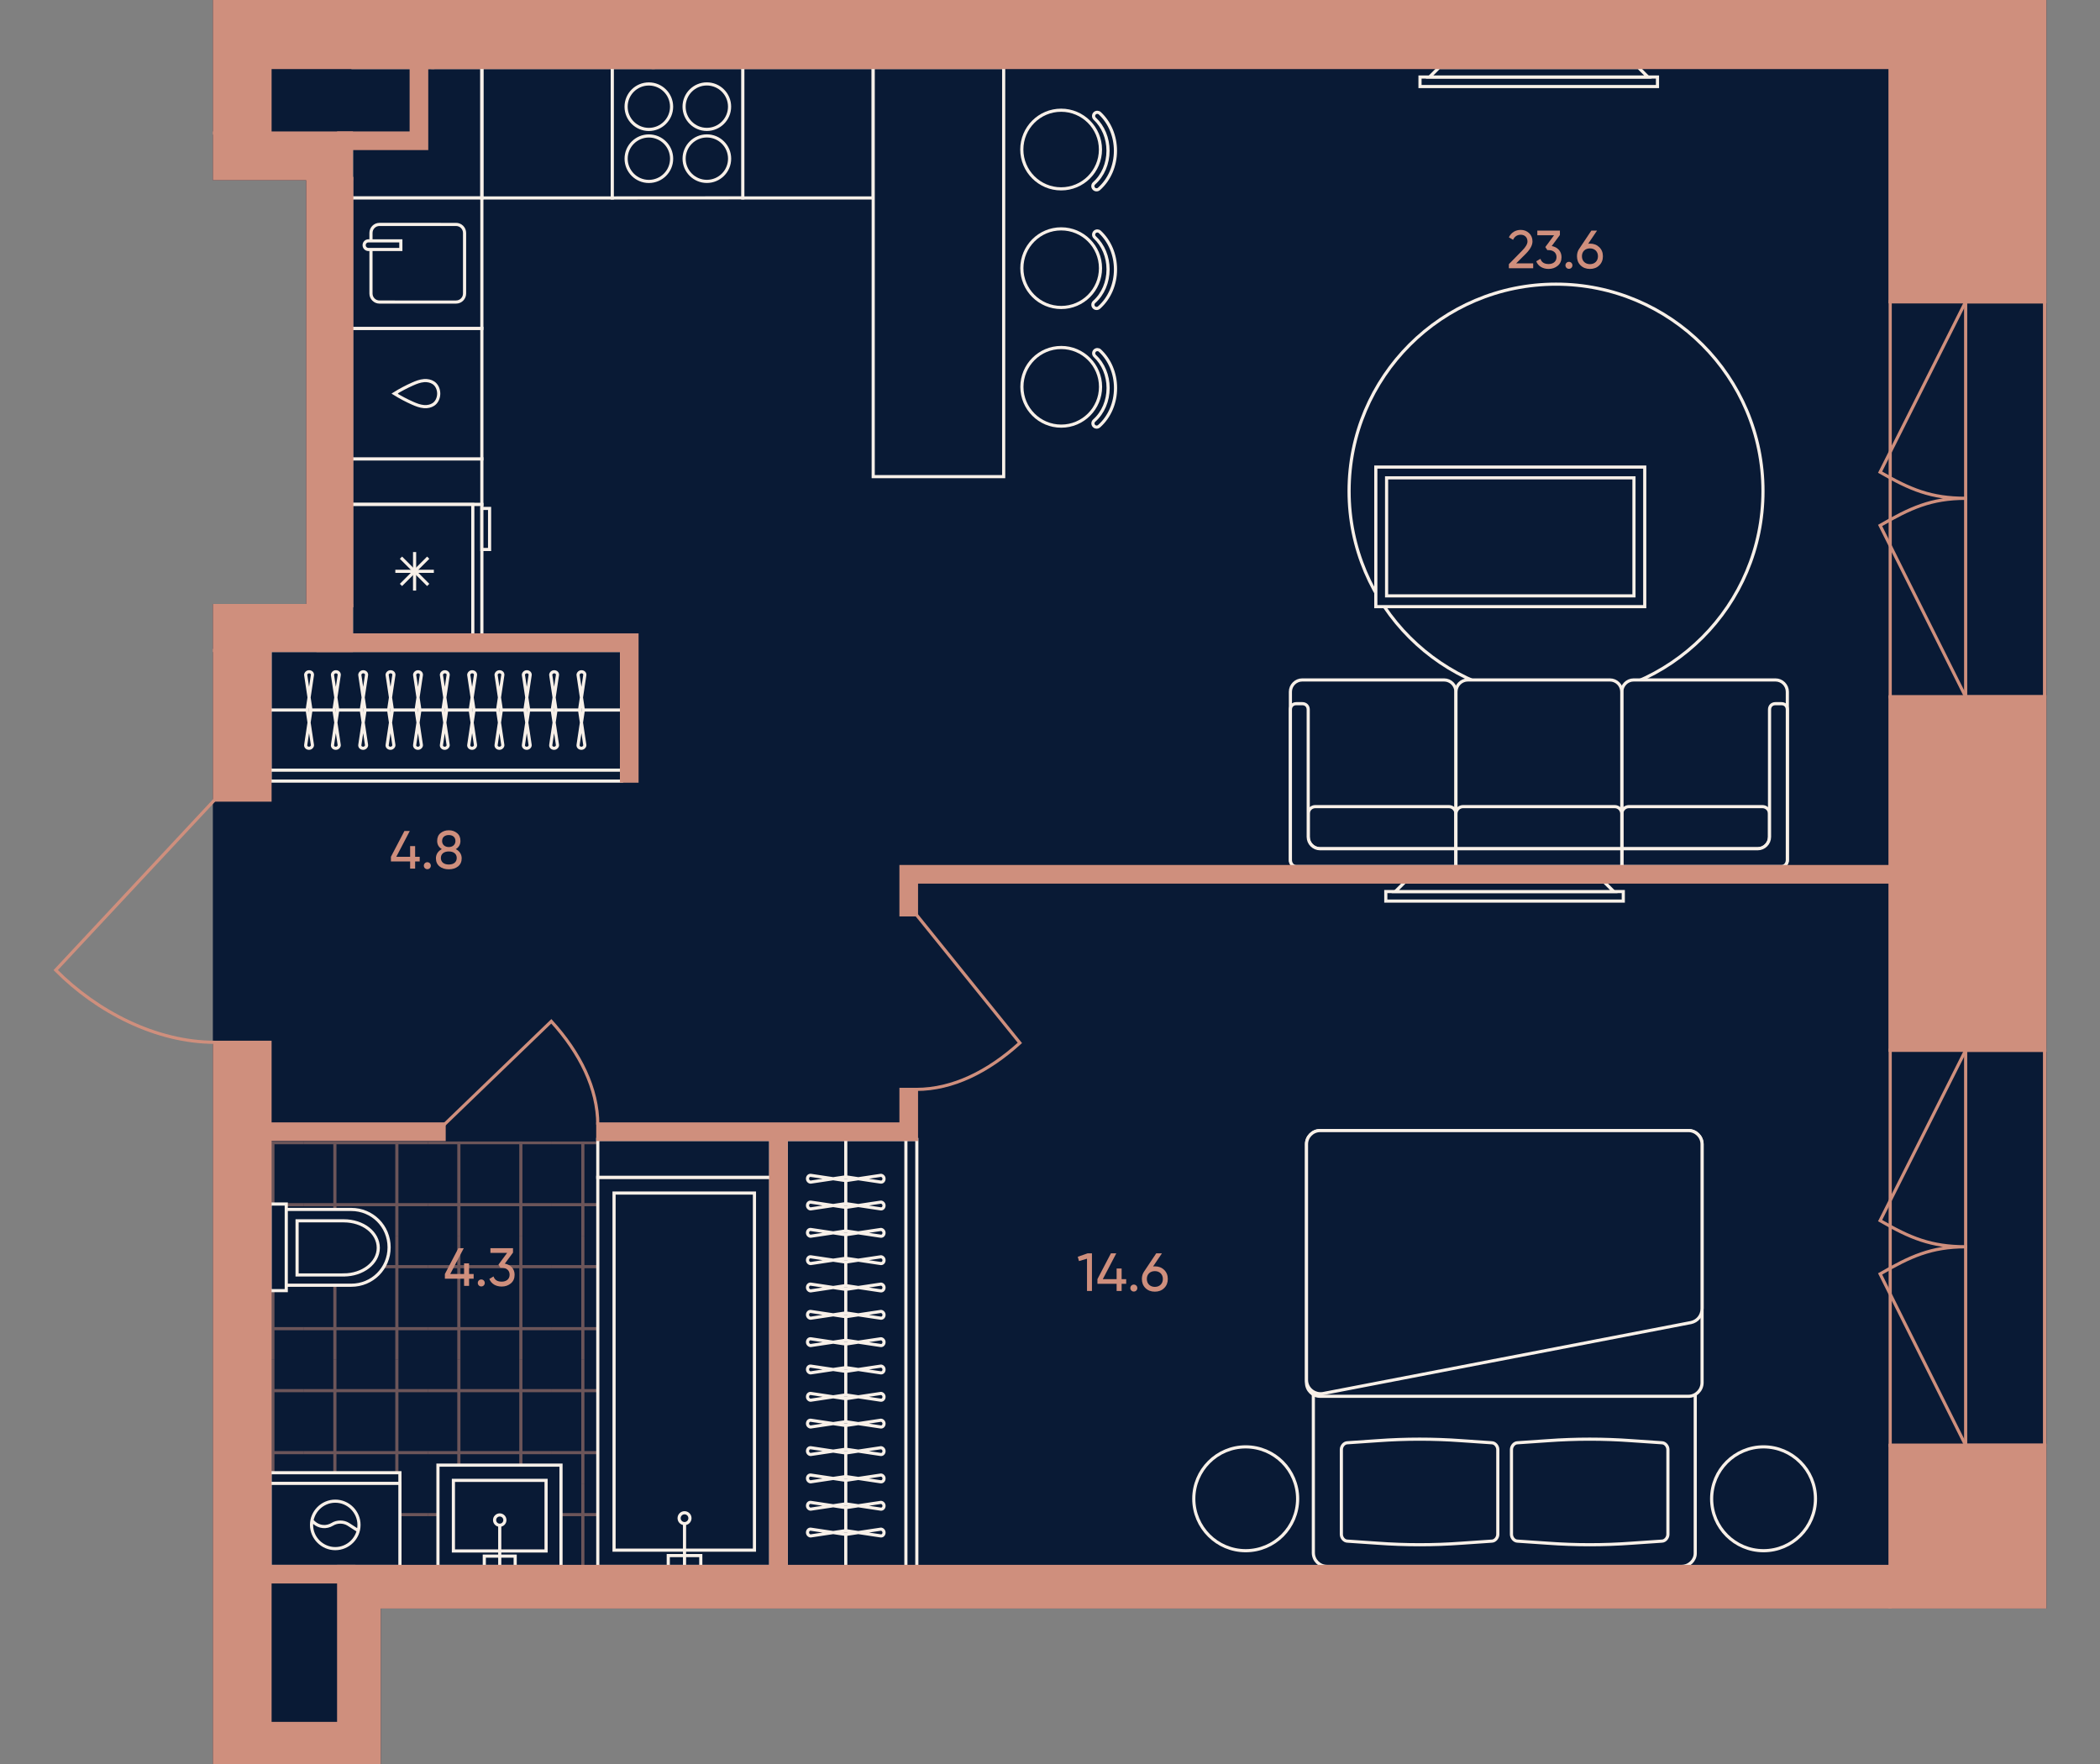 <?xml version="1.0" encoding="utf-8"?>
<!-- Generator: Adobe Illustrator 27.9.0, SVG Export Plug-In . SVG Version: 6.00 Build 0)  -->
<svg version="1.1" id="plan" xmlns="http://www.w3.org/2000/svg" xmlns:xlink="http://www.w3.org/1999/xlink" x="0px" y="0px"
	 viewBox="0 0 500 420" style="enable-background:new 0 0 500 420;" xml:space="preserve">
<rect x="0" y="0" width="500" height="420" fill="#808080" stroke="none"/>
<style type="text/css">
	.st0{fill:#091A35;stroke:#091A35;stroke-width:0.75;}
	.st1{clip-path:url(#SVGID_00000036217868737414996300000015586831640476523403_);}
	.st2{opacity:0.5;clip-path:url(#SVGID_00000009586510755790645190000008473709972038499207_);}
	.st3{fill:none;stroke:#CF8F7D;stroke-width:0.75;}
	.st4{opacity:0.5;clip-path:url(#SVGID_00000004514004263047573730000001938236151493183622_);}
	.st5{opacity:0.5;clip-path:url(#SVGID_00000162341714811052442280000006575646611207825540_);}
	.st6{opacity:0.5;clip-path:url(#SVGID_00000098213260088442955250000017141741803669629080_);}
	.st7{opacity:0.5;clip-path:url(#SVGID_00000137839611367234208490000010607261684880148629_);}
	.st8{opacity:0.5;clip-path:url(#SVGID_00000071546665037847106860000000484933461709036964_);}
	.st9{opacity:0.5;clip-path:url(#SVGID_00000037658791613830493490000008995943759355748529_);}
	.st10{opacity:0.5;clip-path:url(#SVGID_00000096041621006331963900000004131651941836448671_);}
	.st11{opacity:0.5;clip-path:url(#SVGID_00000120555800232391176020000018309629195385772724_);}
	.st12{opacity:0.5;clip-path:url(#SVGID_00000121985204110298610220000006183856354079826079_);}
	.st13{opacity:0.5;clip-path:url(#SVGID_00000065790942795730638940000008585491938588011199_);}
	.st14{opacity:0.5;clip-path:url(#SVGID_00000109739115540184412210000005898167692356784304_);}
	.st15{opacity:0.5;clip-path:url(#SVGID_00000116200249996531102670000011138933572519067029_);}
	.st16{opacity:0.5;clip-path:url(#SVGID_00000070830727368355646450000011698598379082335654_);}
	.st17{opacity:0.5;clip-path:url(#SVGID_00000086669211287008004390000013179759154602574208_);}
	.st18{opacity:0.5;clip-path:url(#SVGID_00000158712816261352964840000011432351253080428161_);}
	.st19{opacity:0.5;clip-path:url(#SVGID_00000077298857883235455690000001348764376173304705_);}
	.st20{opacity:0.5;clip-path:url(#SVGID_00000044179625674916770750000018365795222057190787_);}
	.st21{opacity:0.5;clip-path:url(#SVGID_00000007418250618951702970000006456876042986244529_);}
	.st22{opacity:0.5;clip-path:url(#SVGID_00000175282156747011125450000006173923772234338225_);}
	.st23{fill:#091A35;stroke:#F8F0E8;stroke-width:0.75;}
	.st24{fill:#091A35;}
	.st25{fill:none;stroke:#F8F0E8;stroke-width:0.75;}
	.st26{fill-rule:evenodd;clip-rule:evenodd;fill:#091A35;stroke:#F8F0E8;stroke-width:0.75;}
	.st27{fill:none;stroke:#F8F0E8;stroke-width:0.75;stroke-miterlimit:10;}
	.st28{fill:#CF8F7D;}
	.st29{fill:none;stroke:#CF8F7D;stroke-width:0.75;stroke-miterlimit:10;}
	.st30{fill:#CF8F7D;stroke:#CF8F7D;stroke-width:0.75;stroke-miterlimit:10;}
	.st31{fill:#CF8F7D;stroke:#CF8F7D;stroke-width:0.75;stroke-linecap:square;stroke-miterlimit:10;}
	.st32{fill:none;stroke:#CF8F7D;stroke-width:0.75;stroke-linecap:square;}
</style>
<g id="Floor">
	<polygon id="_x33__00000142892208888458525060000003900307356314051496_" class="st0" points="64.773,0 51.055,0 
		51.055,42.542 73.272,42.542 73.272,144.171 51.055,144.171 51.055,190.977 51.055,190.977 51.055,248.646 
		51.055,248.646 51.055,420 90.289,420 90.289,382.611 486.878,382.611 486.878,0 	"/>
	<g id="Wet_Floor_00000075855328286439802660000015261970564092295584_">
		<g>
			<defs>
				<polygon id="SVGID_1_" points="141.889,271.741 183.505,271.741 183.505,372.955 64.291,372.955 64.291,271.741 				
					"/>
			</defs>
			<clipPath id="SVGID_00000143605855800486914500000000626214526136651444_">
				<use xlink:href="#SVGID_1_"  style="overflow:visible;"/>
			</clipPath>
			<g style="clip-path:url(#SVGID_00000143605855800486914500000000626214526136651444_);">
				<g>
					<defs>
						
							<rect id="SVGID_00000051347384859255106700000014532912197577165985_" x="160.911" y="353.245" width="29.519" height="29.519"/>
					</defs>
					<clipPath id="SVGID_00000039132828111098235280000003738988558386626959_">
						<use xlink:href="#SVGID_00000051347384859255106700000014532912197577165985_"  style="overflow:visible;"/>
					</clipPath>
					<g style="opacity:0.5;clip-path:url(#SVGID_00000039132828111098235280000003738988558386626959_);">
						<line class="st3" x1="190.431" y1="375.385" x2="160.911" y2="375.385"/>
						<line class="st3" x1="160.911" y1="360.625" x2="190.431" y2="360.625"/>
						<line class="st3" x1="168.291" y1="382.765" x2="168.291" y2="353.245"/>
						<line class="st3" x1="183.051" y1="353.245" x2="183.051" y2="382.765"/>
					</g>
				</g>
			</g>
			<g style="clip-path:url(#SVGID_00000143605855800486914500000000626214526136651444_);">
				<g>
					<defs>
						
							<rect id="SVGID_00000011029474843881207870000014769914640356002214_" x="160.911" y="323.726" width="29.519" height="29.519"/>
					</defs>
					<clipPath id="SVGID_00000057129114679907749940000012505877304061541504_">
						<use xlink:href="#SVGID_00000011029474843881207870000014769914640356002214_"  style="overflow:visible;"/>
					</clipPath>
					<g style="opacity:0.5;clip-path:url(#SVGID_00000057129114679907749940000012505877304061541504_);">
						<line class="st3" x1="190.431" y1="345.865" x2="160.911" y2="345.865"/>
						<line class="st3" x1="160.911" y1="331.106" x2="190.431" y2="331.106"/>
						<line class="st3" x1="168.291" y1="353.245" x2="168.291" y2="323.726"/>
						<line class="st3" x1="183.051" y1="323.726" x2="183.051" y2="353.245"/>
					</g>
				</g>
			</g>
			<g style="clip-path:url(#SVGID_00000143605855800486914500000000626214526136651444_);">
				<g>
					<defs>
						
							<rect id="SVGID_00000081621366518871186450000003037783680627705772_" x="160.911" y="294.206" width="29.519" height="29.519"/>
					</defs>
					<clipPath id="SVGID_00000163755349922161790770000005642942563715719326_">
						<use xlink:href="#SVGID_00000081621366518871186450000003037783680627705772_"  style="overflow:visible;"/>
					</clipPath>
					<g style="opacity:0.5;clip-path:url(#SVGID_00000163755349922161790770000005642942563715719326_);">
						<line class="st3" x1="190.431" y1="316.346" x2="160.911" y2="316.346"/>
						<line class="st3" x1="160.911" y1="301.586" x2="190.431" y2="301.586"/>
						<line class="st3" x1="168.291" y1="323.726" x2="168.291" y2="294.207"/>
						<line class="st3" x1="183.051" y1="294.207" x2="183.051" y2="323.726"/>
					</g>
				</g>
			</g>
			<g style="clip-path:url(#SVGID_00000143605855800486914500000000626214526136651444_);">
				<g>
					<defs>
						
							<rect id="SVGID_00000071548251309363773620000016558914903409735084_" x="160.911" y="264.687" width="29.519" height="29.519"/>
					</defs>
					<clipPath id="SVGID_00000062157107428261327450000014221625115281554056_">
						<use xlink:href="#SVGID_00000071548251309363773620000016558914903409735084_"  style="overflow:visible;"/>
					</clipPath>
					<g style="opacity:0.5;clip-path:url(#SVGID_00000062157107428261327450000014221625115281554056_);">
						<line class="st3" x1="190.431" y1="286.827" x2="160.911" y2="286.827"/>
						<line class="st3" x1="160.911" y1="272.067" x2="190.431" y2="272.067"/>
						<line class="st3" x1="168.291" y1="294.207" x2="168.291" y2="264.687"/>
						<line class="st3" x1="183.051" y1="264.687" x2="183.051" y2="294.207"/>
					</g>
				</g>
			</g>
			<g style="clip-path:url(#SVGID_00000143605855800486914500000000626214526136651444_);">
				<g>
					<defs>
						
							<rect id="SVGID_00000152976368416389901980000009165321047095685765_" x="131.392" y="353.245" width="29.519" height="29.519"/>
					</defs>
					<clipPath id="SVGID_00000088097995619829959700000015737729002456029056_">
						<use xlink:href="#SVGID_00000152976368416389901980000009165321047095685765_"  style="overflow:visible;"/>
					</clipPath>
					<g style="opacity:0.5;clip-path:url(#SVGID_00000088097995619829959700000015737729002456029056_);">
						<line class="st3" x1="160.911" y1="375.385" x2="131.392" y2="375.385"/>
						<line class="st3" x1="131.392" y1="360.625" x2="160.911" y2="360.625"/>
						<line class="st3" x1="138.772" y1="382.765" x2="138.772" y2="353.245"/>
						<line class="st3" x1="153.531" y1="353.245" x2="153.531" y2="382.765"/>
					</g>
				</g>
			</g>
			<g style="clip-path:url(#SVGID_00000143605855800486914500000000626214526136651444_);">
				<g>
					<defs>
						
							<rect id="SVGID_00000114755416307583974110000009796806310488281776_" x="131.392" y="323.726" width="29.519" height="29.519"/>
					</defs>
					<clipPath id="SVGID_00000178176446908107937610000017717878603369429393_">
						<use xlink:href="#SVGID_00000114755416307583974110000009796806310488281776_"  style="overflow:visible;"/>
					</clipPath>
					<g style="opacity:0.5;clip-path:url(#SVGID_00000178176446908107937610000017717878603369429393_);">
						<line class="st3" x1="160.911" y1="345.865" x2="131.392" y2="345.865"/>
						<line class="st3" x1="131.392" y1="331.106" x2="160.911" y2="331.106"/>
						<line class="st3" x1="138.772" y1="353.245" x2="138.772" y2="323.726"/>
						<line class="st3" x1="153.531" y1="323.726" x2="153.531" y2="353.245"/>
					</g>
				</g>
			</g>
			<g style="clip-path:url(#SVGID_00000143605855800486914500000000626214526136651444_);">
				<g>
					<defs>
						
							<rect id="SVGID_00000002357940299863942940000010527825136382596002_" x="131.392" y="294.206" width="29.519" height="29.519"/>
					</defs>
					<clipPath id="SVGID_00000025441694372854743710000000058998541259947939_">
						<use xlink:href="#SVGID_00000002357940299863942940000010527825136382596002_"  style="overflow:visible;"/>
					</clipPath>
					<g style="opacity:0.5;clip-path:url(#SVGID_00000025441694372854743710000000058998541259947939_);">
						<line class="st3" x1="160.911" y1="316.346" x2="131.392" y2="316.346"/>
						<line class="st3" x1="131.392" y1="301.586" x2="160.911" y2="301.586"/>
						<line class="st3" x1="138.772" y1="323.726" x2="138.772" y2="294.207"/>
						<line class="st3" x1="153.531" y1="294.207" x2="153.531" y2="323.726"/>
					</g>
				</g>
			</g>
			<g style="clip-path:url(#SVGID_00000143605855800486914500000000626214526136651444_);">
				<g>
					<defs>
						
							<rect id="SVGID_00000131361289849297637950000002754892504410223266_" x="131.392" y="264.687" width="29.519" height="29.519"/>
					</defs>
					<clipPath id="SVGID_00000083088840450895608470000002169238356880619402_">
						<use xlink:href="#SVGID_00000131361289849297637950000002754892504410223266_"  style="overflow:visible;"/>
					</clipPath>
					<g style="opacity:0.5;clip-path:url(#SVGID_00000083088840450895608470000002169238356880619402_);">
						<line class="st3" x1="160.911" y1="286.827" x2="131.392" y2="286.827"/>
						<line class="st3" x1="131.392" y1="272.067" x2="160.911" y2="272.067"/>
						<line class="st3" x1="138.772" y1="294.207" x2="138.772" y2="264.687"/>
						<line class="st3" x1="153.531" y1="264.687" x2="153.531" y2="294.207"/>
					</g>
				</g>
			</g>
			<g style="clip-path:url(#SVGID_00000143605855800486914500000000626214526136651444_);">
				<g>
					<defs>
						
							<rect id="SVGID_00000076603698968547451430000006353771178904001166_" x="101.872" y="353.245" width="29.519" height="29.519"/>
					</defs>
					<clipPath id="SVGID_00000059303894445638439660000008462431133951116192_">
						<use xlink:href="#SVGID_00000076603698968547451430000006353771178904001166_"  style="overflow:visible;"/>
					</clipPath>
					<g style="opacity:0.5;clip-path:url(#SVGID_00000059303894445638439660000008462431133951116192_);">
						<line class="st3" x1="131.392" y1="375.385" x2="101.872" y2="375.385"/>
						<line class="st3" x1="101.872" y1="360.625" x2="131.392" y2="360.625"/>
						<line class="st3" x1="109.252" y1="382.765" x2="109.252" y2="353.245"/>
						<line class="st3" x1="124.012" y1="353.245" x2="124.012" y2="382.765"/>
					</g>
				</g>
			</g>
			<g style="clip-path:url(#SVGID_00000143605855800486914500000000626214526136651444_);">
				<g>
					<defs>
						
							<rect id="SVGID_00000123423395035645456490000008480680650068956564_" x="101.872" y="323.726" width="29.519" height="29.519"/>
					</defs>
					<clipPath id="SVGID_00000121276975919609894050000008072641581078196912_">
						<use xlink:href="#SVGID_00000123423395035645456490000008480680650068956564_"  style="overflow:visible;"/>
					</clipPath>
					<g style="opacity:0.5;clip-path:url(#SVGID_00000121276975919609894050000008072641581078196912_);">
						<line class="st3" x1="131.392" y1="345.865" x2="101.872" y2="345.865"/>
						<line class="st3" x1="101.872" y1="331.106" x2="131.392" y2="331.106"/>
						<line class="st3" x1="109.252" y1="353.245" x2="109.252" y2="323.726"/>
						<line class="st3" x1="124.012" y1="323.726" x2="124.012" y2="353.245"/>
					</g>
				</g>
			</g>
			<g style="clip-path:url(#SVGID_00000143605855800486914500000000626214526136651444_);">
				<g>
					<defs>
						
							<rect id="SVGID_00000172421588938338783790000002782115610198478467_" x="101.872" y="294.206" width="29.519" height="29.519"/>
					</defs>
					<clipPath id="SVGID_00000180339909993491742720000004967596882196246404_">
						<use xlink:href="#SVGID_00000172421588938338783790000002782115610198478467_"  style="overflow:visible;"/>
					</clipPath>
					<g style="opacity:0.5;clip-path:url(#SVGID_00000180339909993491742720000004967596882196246404_);">
						<line class="st3" x1="131.392" y1="316.346" x2="101.872" y2="316.346"/>
						<line class="st3" x1="101.872" y1="301.586" x2="131.392" y2="301.586"/>
						<line class="st3" x1="109.252" y1="323.726" x2="109.252" y2="294.207"/>
						<line class="st3" x1="124.012" y1="294.207" x2="124.012" y2="323.726"/>
					</g>
				</g>
			</g>
			<g style="clip-path:url(#SVGID_00000143605855800486914500000000626214526136651444_);">
				<g>
					<defs>
						
							<rect id="SVGID_00000105384777394110578750000013922679938661200298_" x="101.872" y="264.687" width="29.519" height="29.519"/>
					</defs>
					<clipPath id="SVGID_00000047751862920119621780000009992744204887022519_">
						<use xlink:href="#SVGID_00000105384777394110578750000013922679938661200298_"  style="overflow:visible;"/>
					</clipPath>
					<g style="opacity:0.5;clip-path:url(#SVGID_00000047751862920119621780000009992744204887022519_);">
						<line class="st3" x1="131.392" y1="286.827" x2="101.872" y2="286.827"/>
						<line class="st3" x1="101.872" y1="272.067" x2="131.392" y2="272.067"/>
						<line class="st3" x1="109.252" y1="294.207" x2="109.252" y2="264.687"/>
						<line class="st3" x1="124.012" y1="264.687" x2="124.012" y2="294.207"/>
					</g>
				</g>
			</g>
			<g style="clip-path:url(#SVGID_00000143605855800486914500000000626214526136651444_);">
				<g>
					<defs>
						
							<rect id="SVGID_00000065062967222911373060000015067603053885582978_" x="72.353" y="353.245" width="29.519" height="29.519"/>
					</defs>
					<clipPath id="SVGID_00000139252885480596295870000010816371600236551069_">
						<use xlink:href="#SVGID_00000065062967222911373060000015067603053885582978_"  style="overflow:visible;"/>
					</clipPath>
					<g style="opacity:0.5;clip-path:url(#SVGID_00000139252885480596295870000010816371600236551069_);">
						<line class="st3" x1="101.872" y1="375.385" x2="72.353" y2="375.385"/>
						<line class="st3" x1="72.353" y1="360.625" x2="101.872" y2="360.625"/>
						<line class="st3" x1="79.733" y1="382.765" x2="79.733" y2="353.245"/>
						<line class="st3" x1="94.492" y1="353.245" x2="94.492" y2="382.765"/>
					</g>
				</g>
			</g>
			<g style="clip-path:url(#SVGID_00000143605855800486914500000000626214526136651444_);">
				<g>
					<defs>
						
							<rect id="SVGID_00000085969365056142550810000015836725136652507776_" x="72.353" y="323.726" width="29.519" height="29.519"/>
					</defs>
					<clipPath id="SVGID_00000098929215397696571350000002858201382971689376_">
						<use xlink:href="#SVGID_00000085969365056142550810000015836725136652507776_"  style="overflow:visible;"/>
					</clipPath>
					<g style="opacity:0.5;clip-path:url(#SVGID_00000098929215397696571350000002858201382971689376_);">
						<line class="st3" x1="101.872" y1="345.865" x2="72.353" y2="345.865"/>
						<line class="st3" x1="72.353" y1="331.106" x2="101.872" y2="331.106"/>
						<line class="st3" x1="79.733" y1="353.245" x2="79.733" y2="323.726"/>
						<line class="st3" x1="94.492" y1="323.726" x2="94.492" y2="353.245"/>
					</g>
				</g>
			</g>
			<g style="clip-path:url(#SVGID_00000143605855800486914500000000626214526136651444_);">
				<g>
					<defs>
						
							<rect id="SVGID_00000073718391525713482020000001144271789141120426_" x="72.353" y="294.206" width="29.519" height="29.519"/>
					</defs>
					<clipPath id="SVGID_00000153674069782709952420000011333279154847481512_">
						<use xlink:href="#SVGID_00000073718391525713482020000001144271789141120426_"  style="overflow:visible;"/>
					</clipPath>
					<g style="opacity:0.5;clip-path:url(#SVGID_00000153674069782709952420000011333279154847481512_);">
						<line class="st3" x1="101.872" y1="316.346" x2="72.353" y2="316.346"/>
						<line class="st3" x1="72.353" y1="301.586" x2="101.872" y2="301.586"/>
						<line class="st3" x1="79.733" y1="323.726" x2="79.733" y2="294.207"/>
						<line class="st3" x1="94.492" y1="294.207" x2="94.492" y2="323.726"/>
					</g>
				</g>
			</g>
			<g style="clip-path:url(#SVGID_00000143605855800486914500000000626214526136651444_);">
				<g>
					<defs>
						
							<rect id="SVGID_00000069379483511785780140000007972605371327074727_" x="72.353" y="264.687" width="29.519" height="29.519"/>
					</defs>
					<clipPath id="SVGID_00000110436576516700612400000002308211762699988360_">
						<use xlink:href="#SVGID_00000069379483511785780140000007972605371327074727_"  style="overflow:visible;"/>
					</clipPath>
					<g style="opacity:0.5;clip-path:url(#SVGID_00000110436576516700612400000002308211762699988360_);">
						<line class="st3" x1="101.872" y1="286.827" x2="72.353" y2="286.827"/>
						<line class="st3" x1="72.353" y1="272.067" x2="101.872" y2="272.067"/>
						<line class="st3" x1="79.733" y1="294.207" x2="79.733" y2="264.687"/>
						<line class="st3" x1="94.492" y1="264.687" x2="94.492" y2="294.207"/>
					</g>
				</g>
			</g>
			<g style="clip-path:url(#SVGID_00000143605855800486914500000000626214526136651444_);">
				<g>
					<defs>
						
							<rect id="SVGID_00000044142643220624125710000007373196196111427201_" x="42.833" y="353.245" width="29.519" height="29.519"/>
					</defs>
					<clipPath id="SVGID_00000149349804339463025540000000559091396326341808_">
						<use xlink:href="#SVGID_00000044142643220624125710000007373196196111427201_"  style="overflow:visible;"/>
					</clipPath>
					<g style="opacity:0.5;clip-path:url(#SVGID_00000149349804339463025540000000559091396326341808_);">
						<line class="st3" x1="72.353" y1="375.385" x2="42.833" y2="375.385"/>
						<line class="st3" x1="42.833" y1="360.625" x2="72.353" y2="360.625"/>
						<line class="st3" x1="50.213" y1="382.765" x2="50.213" y2="353.245"/>
						<line class="st3" x1="64.973" y1="353.245" x2="64.973" y2="382.765"/>
					</g>
				</g>
			</g>
			<g style="clip-path:url(#SVGID_00000143605855800486914500000000626214526136651444_);">
				<g>
					<defs>
						
							<rect id="SVGID_00000066514599175810008280000000700733373209414274_" x="42.833" y="323.726" width="29.519" height="29.519"/>
					</defs>
					<clipPath id="SVGID_00000108289264937268159340000010610250578943436713_">
						<use xlink:href="#SVGID_00000066514599175810008280000000700733373209414274_"  style="overflow:visible;"/>
					</clipPath>
					<g style="opacity:0.5;clip-path:url(#SVGID_00000108289264937268159340000010610250578943436713_);">
						<line class="st3" x1="72.353" y1="345.865" x2="42.833" y2="345.865"/>
						<line class="st3" x1="42.833" y1="331.106" x2="72.353" y2="331.106"/>
						<line class="st3" x1="50.213" y1="353.245" x2="50.213" y2="323.726"/>
						<line class="st3" x1="64.973" y1="323.726" x2="64.973" y2="353.245"/>
					</g>
				</g>
			</g>
			<g style="clip-path:url(#SVGID_00000143605855800486914500000000626214526136651444_);">
				<g>
					<defs>
						
							<rect id="SVGID_00000111181003256195519290000012980630611009008018_" x="42.833" y="294.206" width="29.519" height="29.519"/>
					</defs>
					<clipPath id="SVGID_00000084489366569263180630000001464330896979310999_">
						<use xlink:href="#SVGID_00000111181003256195519290000012980630611009008018_"  style="overflow:visible;"/>
					</clipPath>
					<g style="opacity:0.5;clip-path:url(#SVGID_00000084489366569263180630000001464330896979310999_);">
						<line class="st3" x1="72.353" y1="316.346" x2="42.833" y2="316.346"/>
						<line class="st3" x1="42.833" y1="301.586" x2="72.353" y2="301.586"/>
						<line class="st3" x1="50.213" y1="323.726" x2="50.213" y2="294.207"/>
						<line class="st3" x1="64.973" y1="294.207" x2="64.973" y2="323.726"/>
					</g>
				</g>
			</g>
			<g style="clip-path:url(#SVGID_00000143605855800486914500000000626214526136651444_);">
				<g>
					<defs>
						
							<rect id="SVGID_00000144330325297617285320000001502825032450243459_" x="42.833" y="264.687" width="29.519" height="29.519"/>
					</defs>
					<clipPath id="SVGID_00000120532119978790405890000000061199987535223487_">
						<use xlink:href="#SVGID_00000144330325297617285320000001502825032450243459_"  style="overflow:visible;"/>
					</clipPath>
					<g style="opacity:0.5;clip-path:url(#SVGID_00000120532119978790405890000000061199987535223487_);">
						<line class="st3" x1="72.353" y1="286.827" x2="42.833" y2="286.827"/>
						<line class="st3" x1="42.833" y1="272.067" x2="72.353" y2="272.067"/>
						<line class="st3" x1="50.213" y1="294.207" x2="50.213" y2="264.687"/>
						<line class="st3" x1="64.973" y1="264.687" x2="64.973" y2="294.207"/>
					</g>
				</g>
			</g>
		</g>
	</g>
</g>
<g id="Furniture">
	<g id="Bathroom">
		<g id="Bath_00000029733404436952215500000008257501828810505123_">
			<g>
				<g>
					
						<rect id="Rectangle_105_x5F_3_00000155857397295362399800000013430693016065666459_" x="142.331" y="280.314" class="st23" width="41.175" height="92.643"/>
					
						<rect id="Rectangle_106_x5F_5_00000083055771050296942620000006078617652609986991_" x="146.203" y="284.06" class="st23" width="33.43" height="85.024"/>
					<g id="Tap_3_00000163794108062528129790000016300004413065440408_">
						
							<rect id="Rectangle_106_x5F_6_00000106145288246199327570000016831790158405311140_" x="159.111" y="370.375" class="st23" width="7.744" height="2.582"/>
						
							<circle id="Ellipse_108_x5F_3_00000000207144655230725730000004526568244570263467_" class="st23" cx="162.983" cy="361.469" r="1.291"/>
						<path id="Vector_19_x5F_3_00000091727912073275995680000002698667097967801529_" class="st23" d="M162.983,362.76v10.197"
							/>
					</g>
				</g>
				
					<rect x="142.331" y="271.298" transform="matrix(-1 -1.224647e-16 1.224647e-16 -1 325.837 551.611)" class="st23" width="41.175" height="9.016"/>
			</g>
		</g>
		<g id="WC_00000099626767738017807950000002405681745143142828_">
			<g>
				<path class="st24" d="M68.157,306.006v-18.044v-1.289h-3.867v20.622h3.867V306.006z"/>
				<path class="st24" d="M83.623,306.006c5.027,0,9.022-3.995,9.022-9.022s-3.995-9.022-9.022-9.022H68.157v18.044
					H83.623z"/>
				<path class="st23" d="M68.157,306.006v-18.044 M68.157,306.006h15.466c5.027,0,9.022-3.995,9.022-9.022
					s-3.995-9.022-9.022-9.022H68.157 M68.157,306.006v1.289h-3.867v-20.622h3.867v1.289"/>
				<path id="WC_00000090973404630240103070000002123318124314993031_" class="st23" d="M81.819,303.557
					c4.511,0,8.249-2.836,8.249-6.444c0-3.609-3.609-6.444-8.249-6.444H70.734v12.889H81.819z"/>
			</g>
		</g>
		<g id="WM_00000169551304812694178650000006134696167283187079_">
			<g>
				
					<rect id="Rectangle_105_x5F_4_00000009576552966955197130000006470645294463941776_" x="64.29" y="350.649" class="st23" width="30.93" height="22.307"/>
				
					<rect id="Rectangle_106_x5F_8_00000142871936432743370210000013473559311141295763_" x="64.29" y="353.184" class="st23" width="30.93" height="19.773"/>
				<g id="Vector_3_00000120539768463155179520000002819315030135236520_">
					<path class="st24" d="M79.826,357.421c3.107,0,5.649,2.542,5.649,5.649c0,3.107-2.542,5.649-5.649,5.649
						s-5.649-2.542-5.649-5.649C74.176,359.963,76.719,357.421,79.826,357.421z"/>
					<path class="st25" d="M85.334,364.482l-2.401-1.554c-1.13-0.706-2.683-0.706-3.813,0
						c-1.412,0.847-3.107,0.706-4.378-0.424l-0.469-0.469 M79.826,357.421c3.107,0,5.649,2.542,5.649,5.649
						c0,3.107-2.542,5.649-5.649,5.649s-5.649-2.542-5.649-5.649C74.176,359.963,76.719,357.421,79.826,357.421z"/>
				</g>
			</g>
		</g>
		<g id="Sink_00000135691276433197031530000008544208755235985565_">
			<g>
				
					<rect id="Rectangle_105_x5F_2_00000080203563245926059570000018363913792243717553_" x="104.275" y="348.842" class="st23" width="29.298" height="24.115"/>
				
					<rect id="Rectangle_106_x5F_3_00000043432716082678250600000001158575476184869010_" x="107.953" y="352.467" class="st23" width="22.066" height="16.811"/>
				<g id="Tap_2_00000052085704250012016620000006216652937034227119_">
					
						<rect id="Rectangle_106_x5F_4_00000080909857085427917740000000148137594858523573_" x="115.308" y="370.505" class="st23" width="7.355" height="2.452"/>
					
						<circle id="Ellipse_108_x5F_2_00000114054885012548759330000012827249499765139333_" class="st23" cx="118.985" cy="361.924" r="1.226"/>
					<path id="Vector_19_x5F_2_00000084496302787703703690000014562602612996928439_" class="st23" d="M118.985,363.149v9.807"/>
				</g>
			</g>
		</g>
	</g>
	<g id="Sofa">
		<g id="Small_x5F_table_00000070096827651575971270000003502867890690263737_">
			
				<circle id="Ellipse_110_00000145779980965447701370000004543053189502238609_" class="st23" cx="370.484" cy="116.932" r="49.273"/>
			<g id="Table_00000155108006797466214700000007837924970594913981_">
				
					<rect id="Rectangle_115_00000141429361046242330460000001031618248568726667_" x="327.576" y="111.206" class="st23" width="64.029" height="33.233"/>
				
					<rect id="Rectangle_116_x5F_3_00000010277681348141157410000004230446971881616033_" x="330.142" y="113.772" class="st23" width="58.896" height="28.101"/>
			</g>
		</g>
		<g id="Large_x5F_sofa_00000098180266472710321920000002205271613579680186_">
			<g>
				<path class="st26" d="M425.556,204.767v-1.413V168.954v-4.238c0-1.554-1.271-2.825-2.825-2.825h-33.764
					c-1.554,0-2.826,1.272-2.826,2.825v27.336v10.03v1.272v2.967h38.002
					C424.991,206.321,425.556,205.614,425.556,204.767z"/>
				<path id="Rectangle_113_00000147209205721269787500000009998078026544931993_" class="st23" d="M418.493,202.082h-32.352
					v-8.335c0-0.936,0.759-1.695,1.695-1.695h31.787c0.936,0,1.695,0.759,1.695,1.695v5.51
					C421.318,200.817,420.053,202.082,418.493,202.082z"/>
				<path class="st26" d="M424.143,206.321c0.848,0,1.413-0.706,1.413-1.554v-1.413v-34.4
					c0-0.848-0.565-1.413-1.413-1.413h-1.413c-0.848,0-1.413,0.565-1.413,1.413v30.303
					c0,1.554-1.272,2.825-2.825,2.825h-32.351v4.238H424.143z"/>
				<path class="st26" d="M307.24,204.767v-1.413V168.954v-4.238c0-1.554,1.271-2.825,2.825-2.825h33.764
					c1.554,0,2.826,1.272,2.826,2.825v27.336v10.03v1.272v2.967H308.653
					C307.805,206.321,307.24,205.614,307.24,204.767z"/>
				<path id="Rectangle_113_00000080179949321379521300000005026329752030021529_" class="st23" d="M314.304,202.082h32.351
					v-8.336c0-0.936-0.759-1.695-1.695-1.695h-31.787c-0.936,0-1.695,0.759-1.695,1.695v5.51
					C311.478,200.817,312.743,202.082,314.304,202.082z"/>
				<path class="st26" d="M308.653,206.321c-0.848,0-1.413-0.706-1.413-1.554v-1.413v-34.4
					c0-0.848,0.565-1.413,1.413-1.413h1.413c0.848,0,1.413,0.565,1.413,1.413v30.303
					c0,1.554,1.271,2.825,2.825,2.825h32.351v4.238H308.653z"/>
				<path id="Rectangle_108_00000070120895246235598860000015902873435595016620_" class="st23" d="M386.141,206.179h-39.486
					v-41.463c0-1.554,1.272-2.825,2.825-2.825h33.835c1.554,0,2.825,1.272,2.825,2.825V206.179z"/>
				<path id="Rectangle_112_00000087405641280676289780000008700426806061555390_" class="st23" d="M386.141,202.082h-39.415
					c-0.039,0-0.071,0.039-0.071,0v-8.336c0-0.936,0.759-1.695,1.695-1.695h36.096c0.936,0,1.695,0.759,1.695,1.695
					V202.082z"/>
				
					<rect x="364.279" y="184.459" transform="matrix(-4.248886e-11 1 -1 -4.248886e-11 570.6 -162.197)" class="st23" width="4.238" height="39.486"/>
			</g>
		</g>
		<g id="TV_00000008831568943419652250000000729112044756414365_">
			<g>
				
					<rect id="Rectangle_116_x5F_2_00000127740765141633247110000010443111385712386432_" x="338.096" y="18.338" class="st23" width="56.544" height="2.266"/>
				<path id="Rectangle_117_x5F_2_00000035492233317166500250000011029119832010260625_" class="st23" d="M340.363,18.338h52.011
					l-2.266-2.266h-47.479L340.363,18.338z"/>
			</g>
		</g>
		<g id="TV_x5F_stand_00000085252523035987312280000001001827027688468136_">
			<g>
				
					<rect id="Rectangle_116_x5F_2_00000149382043992470019570000009262827292236765066_" x="329.953" y="212.276" class="st23" width="56.544" height="2.266"/>
				<path id="Rectangle_117_x5F_2_00000049937864497903393180000015834619339616527516_" class="st23" d="M332.219,212.276h52.011
					l-2.266-2.266h-47.479L332.219,212.276z"/>
			</g>
		</g>
		<g id="Large_x5F_bed_00000019656587167480556360000001779999329573041305_">
			<g id="Bed_00000021108133708661459620000016126046832978279826_">
			</g>
			<g>
				
					<circle id="Ellipse_112_00000090292786367899949380000018214096024862625933_" class="st23" cx="419.894" cy="356.853" r="12.362"/>
				
					<circle id="Ellipse_113_00000046333734675412238420000015754183412173267618_" class="st23" cx="296.598" cy="356.853" r="12.362"/>
				<g id="Bed_00000041981976058990256920000004040071297789079207_">
					<path id="Rectangle_108_x5F_3_00000164507155721392963320000009145721435762657452_" class="st23" d="M400.375,372.956
						h-84.421c-1.789,0-3.253-1.464-3.253-3.253v-97.271c0-1.789,1.464-3.253,3.253-3.253h84.421
						c1.789,0,3.253,1.464,3.253,3.253v97.433C403.628,371.492,402.164,372.956,400.375,372.956z"/>
					<path id="Rectangle_112_x5F_3_00000107583599839809775770000014495058446434995611_" class="st23" d="M405.255,329.201
						c0,1.789-1.464,3.253-3.253,3.253H314.328c-1.789,0-3.253-1.464-3.253-3.253v-56.768
						c0-1.789,1.464-3.253,3.253-3.253h87.674c1.789,0,3.253,1.464,3.253,3.253V329.201z"/>
					<path id="Rectangle_111_x5F_3_00000137825839897380045550000006174558570843706805_" class="st23" d="M405.255,311.634
						c0,1.627-1.139,2.928-2.603,3.253l-87.674,16.917c-1.952,0.325-3.904-1.139-3.904-3.253v-56.118
						c0-1.789,1.464-3.253,3.253-3.253h87.674c1.789,0,3.253,1.464,3.253,3.253V311.634z"/>
					<path id="Rectangle_110_00000032644345275883034400000017468274694683480196_" class="st23" d="M356.62,365.311
						c0,0.813-0.651,1.627-1.464,1.627l-7.157,0.488c-6.669,0.488-13.338,0.488-20.007,0l-7.157-0.488
						c-0.813,0-1.464-0.813-1.464-1.627v-20.17c0-0.813,0.651-1.627,1.464-1.627l7.157-0.488
						c6.669-0.488,13.338-0.488,20.007,0l7.157,0.488c0.813,0,1.464,0.813,1.464,1.627V365.311z"/>
					<path id="Rectangle_113_x5F_5_00000062164244039627577720000016630222139449878715_" class="st23" d="M397.122,365.311
						c0,0.813-0.651,1.627-1.464,1.627l-7.157,0.488c-6.669,0.488-13.338,0.488-20.007,0l-7.157-0.488
						c-0.813,0-1.464-0.813-1.464-1.627v-20.17c0-0.813,0.651-1.627,1.464-1.627l7.157-0.488
						c6.669-0.488,13.338-0.488,20.007,0l7.157,0.488c0.813,0,1.464,0.813,1.464,1.627V365.311z"/>
				</g>
			</g>
		</g>
		<line class="st27" x1="83.671" y1="33.803" x2="83.671" y2="47.132"/>
		<g id="Wardrobe_00000026880048112239152160000006341661247367386806_">
			
				<rect id="Rectangle_116_x5F_4_00000181072405727659611410000007426769336232707756_" x="187.188" y="271.307" class="st23" width="31.104" height="101.901"/>
			
				<rect id="Rectangle_117_x5F_3_00000072983402451238478020000009006679618942809247_" x="187.188" y="271.307" class="st23" width="28.501" height="101.901"/>
			<path id="Vector_25_00000009578677559521051100000008693771995496682169_" class="st23" d="M201.373,271.307V373.208"/>
			<g id="Vector_4_00000039824568170764925880000005592277415424678832_">
				<path class="st23" d="M193.174,279.868c-0.521-0.13-0.911,0.26-0.911,0.781s0.521,0.911,0.911,0.781l7.808-1.171
					c0.26,0,0.521,0,0.781,0l7.808,1.171c0.521,0.13,0.911-0.26,0.911-0.781s-0.521-0.911-0.911-0.781l-7.808,1.171
					c-0.26,0-0.521,0-0.781,0L193.174,279.868z"/>
				<path class="st23" d="M193.174,286.245c-0.521-0.13-0.911,0.26-0.911,0.781s0.521,0.911,0.911,0.781l7.808-1.171
					c0.26,0,0.521,0,0.781,0l7.808,1.171c0.521,0.13,0.911-0.26,0.911-0.781s-0.521-0.911-0.911-0.781l-7.808,1.171
					c-0.26,0-0.521,0-0.781,0L193.174,286.245z"/>
				<path class="st23" d="M193.174,292.752c-0.521-0.13-0.911,0.26-0.911,0.781s0.521,0.911,0.911,0.781l7.808-1.171
					c0.26,0,0.521,0,0.781,0l7.808,1.171c0.521,0.13,0.911-0.26,0.911-0.781s-0.521-0.911-0.911-0.781l-7.808,1.171
					c-0.26,0-0.521,0-0.781,0L193.174,292.752z"/>
				<path class="st23" d="M193.174,299.259c-0.521-0.13-0.911,0.26-0.911,0.781s0.521,0.911,0.911,0.781l7.808-1.171
					c0.26,0,0.521,0,0.781,0l7.808,1.171c0.521,0.13,0.911-0.26,0.911-0.781s-0.521-0.911-0.911-0.781l-7.808,1.171
					c-0.26,0-0.521,0-0.781,0L193.174,299.259z"/>
				<path class="st23" d="M193.174,305.766c-0.521-0.13-0.911,0.26-0.911,0.781s0.521,0.911,0.911,0.781l7.808-1.171
					c0.26,0,0.521,0,0.781,0l7.808,1.171c0.521,0.13,0.911-0.26,0.911-0.781c0-0.52-0.521-0.911-0.911-0.781
					l-7.808,1.171c-0.26,0-0.521,0-0.781,0L193.174,305.766z"/>
				<path class="st23" d="M193.174,312.273c-0.521-0.13-0.911,0.26-0.911,0.781s0.521,0.911,0.911,0.781l7.808-1.171
					c0.26,0,0.521,0,0.781,0l7.808,1.171c0.521,0.13,0.911-0.26,0.911-0.781s-0.521-0.911-0.911-0.781l-7.808,1.171
					c-0.26,0-0.521,0-0.781,0L193.174,312.273z"/>
				<path class="st23" d="M193.174,318.78c-0.521-0.13-0.911,0.26-0.911,0.781s0.521,0.911,0.911,0.781l7.808-1.171
					c0.26,0,0.521,0,0.781,0l7.808,1.171c0.521,0.13,0.911-0.26,0.911-0.781s-0.521-0.911-0.911-0.781l-7.808,1.171
					c-0.26,0-0.521,0-0.781,0L193.174,318.78z"/>
				<path class="st23" d="M193.174,325.287c-0.521-0.13-0.911,0.26-0.911,0.781s0.521,0.911,0.911,0.781l7.808-1.171
					c0.26,0,0.521,0,0.781,0l7.808,1.171c0.521,0.13,0.911-0.26,0.911-0.781s-0.521-0.911-0.911-0.781l-7.808,1.171
					c-0.26,0-0.521,0-0.781,0L193.174,325.287z"/>
				<path class="st23" d="M193.174,331.794c-0.521-0.13-0.911,0.26-0.911,0.781s0.521,0.911,0.911,0.781l7.808-1.171
					c0.26,0,0.521,0,0.781,0l7.808,1.171c0.521,0.13,0.911-0.26,0.911-0.781s-0.521-0.911-0.911-0.781l-7.808,1.171
					c-0.26,0-0.521,0-0.781,0L193.174,331.794z"/>
				<path class="st23" d="M193.174,338.171c-0.521-0.13-0.911,0.26-0.911,0.781s0.521,0.911,0.911,0.781l7.808-1.171
					c0.26,0,0.521,0,0.781,0l7.808,1.171c0.521,0.13,0.911-0.26,0.911-0.781c0-0.52-0.521-0.911-0.911-0.781
					l-7.808,1.171c-0.26,0-0.521,0-0.781,0L193.174,338.171z"/>
				<path class="st23" d="M193.174,344.72c-0.521-0.13-0.911,0.26-0.911,0.781s0.521,0.911,0.911,0.781l7.808-1.171
					c0.26,0,0.521,0,0.781,0l7.808,1.171c0.521,0.13,0.911-0.26,0.911-0.781s-0.521-0.911-0.911-0.781l-7.808,1.171
					c-0.26,0-0.521,0-0.781,0L193.174,344.72z"/>
				<path class="st23" d="M193.174,351.227c-0.521-0.13-0.911,0.26-0.911,0.781s0.521,0.911,0.911,0.781l7.808-1.171
					c0.26,0,0.521,0,0.781,0l7.808,1.171c0.521,0.13,0.911-0.26,0.911-0.781s-0.521-0.911-0.911-0.781l-7.808,1.171
					c-0.26,0-0.521,0-0.781,0L193.174,351.227z"/>
				<path class="st23" d="M193.174,357.734c-0.521-0.13-0.911,0.26-0.911,0.781s0.521,0.911,0.911,0.781l7.808-1.171
					c0.26,0,0.521,0,0.781,0l7.808,1.171c0.521,0.13,0.911-0.26,0.911-0.781s-0.521-0.911-0.911-0.781l-7.808,1.171
					c-0.26,0-0.521,0-0.781,0L193.174,357.734z"/>
				<path class="st23" d="M193.174,364.111c-0.521-0.13-0.911,0.26-0.911,0.781s0.521,0.911,0.911,0.781l7.808-1.171
					c0.26,0,0.521,0,0.781,0l7.808,1.171c0.521,0.13,0.911-0.26,0.911-0.781c0-0.52-0.521-0.911-0.911-0.781
					l-7.808,1.171c-0.26,0-0.521,0-0.781,0L193.174,364.111z"/>
			</g>
		</g>
		<g id="Wardrobe_00000005976015722983798310000017910773791086307007_">
			
				<rect id="Rectangle_116_x5F_4_00000066478464315248571130000018417627808123656126_" x="64.291" y="154.868" class="st23" width="83.689" height="31.104"/>
			
				<rect id="Rectangle_117_x5F_3_00000129205870295861255490000016469477999976819616_" x="64.291" y="154.868" class="st23" width="83.689" height="28.501"/>
			<path id="Vector_25_00000015321750167989308100000015561061544865855162_" class="st23" d="M147.98,169.053H64.291"/>
			<g id="Vector_4_00000049184448089243589880000009332328779926821810_">
				<path class="st23" d="M139.22,160.855c0.13-0.521-0.26-0.911-0.781-0.911s-0.911,0.521-0.781,0.911l1.171,7.808
					c0,0.26,0,0.521,0,0.781l-1.171,7.808c-0.13,0.521,0.26,0.911,0.781,0.911s0.911-0.521,0.781-0.911
					l-1.171-7.808c0-0.26,0-0.521,0-0.781L139.22,160.855z"/>
				<path class="st23" d="M132.713,160.855c0.13-0.521-0.26-0.911-0.781-0.911c-0.521,0-0.911,0.521-0.781,0.911
					l1.171,7.808c0,0.26,0,0.521,0,0.781l-1.171,7.808c-0.13,0.521,0.26,0.911,0.781,0.911
					c0.521,0,0.911-0.521,0.781-0.911l-1.171-7.808c0-0.26,0-0.521,0-0.781L132.713,160.855z"/>
				<path class="st23" d="M126.206,160.855c0.13-0.521-0.26-0.911-0.781-0.911c-0.521,0-0.911,0.521-0.781,0.911
					l1.171,7.808c0,0.26,0,0.521,0,0.781l-1.171,7.808c-0.13,0.521,0.26,0.911,0.781,0.911
					c0.521,0,0.911-0.521,0.781-0.911l-1.171-7.808c0-0.26,0-0.521,0-0.781L126.206,160.855z"/>
				<path class="st23" d="M119.699,160.855c0.13-0.521-0.26-0.911-0.781-0.911c-0.521,0-0.911,0.521-0.781,0.911
					l1.171,7.808c0,0.26,0,0.521,0,0.781l-1.171,7.808c-0.13,0.521,0.26,0.911,0.781,0.911
					c0.521,0,0.911-0.521,0.781-0.911l-1.171-7.808c0-0.26,0-0.521,0-0.781L119.699,160.855z"/>
				<path class="st23" d="M113.192,160.855c0.13-0.521-0.26-0.911-0.781-0.911c-0.521,0-0.911,0.521-0.781,0.911
					l1.171,7.808c0,0.26,0,0.521,0,0.781l-1.171,7.808c-0.13,0.521,0.26,0.911,0.781,0.911
					c0.521,0,0.911-0.521,0.781-0.911l-1.171-7.808c0-0.26,0-0.521,0-0.781L113.192,160.855z"/>
				<path class="st23" d="M106.685,160.855c0.13-0.521-0.26-0.911-0.781-0.911c-0.521,0-0.911,0.521-0.781,0.911
					l1.171,7.808c0,0.26,0,0.521,0,0.781l-1.171,7.808c-0.13,0.521,0.26,0.911,0.781,0.911
					c0.521,0,0.911-0.521,0.781-0.911l-1.171-7.808c0-0.26,0-0.521,0-0.781L106.685,160.855z"/>
				<path class="st23" d="M100.308,160.855c0.13-0.521-0.26-0.911-0.781-0.911c-0.521,0-0.911,0.521-0.781,0.911
					l1.171,7.808c0,0.26,0,0.521,0,0.781l-1.171,7.808c-0.13,0.521,0.26,0.911,0.781,0.911
					c0.521,0,0.911-0.521,0.781-0.911l-1.171-7.808c0-0.26,0-0.521,0-0.781L100.308,160.855z"/>
				<path class="st23" d="M93.759,160.855c0.13-0.521-0.26-0.911-0.781-0.911c-0.521,0-0.911,0.521-0.781,0.911
					l1.171,7.808c0,0.26,0,0.521,0,0.781l-1.171,7.808c-0.13,0.521,0.26,0.911,0.781,0.911
					c0.521,0,0.911-0.521,0.781-0.911l-1.171-7.808c0-0.26,0-0.521,0-0.781L93.759,160.855z"/>
				<path class="st23" d="M87.252,160.855c0.13-0.521-0.26-0.911-0.781-0.911c-0.521,0-0.911,0.521-0.781,0.911
					l1.171,7.808c0,0.26,0,0.521,0,0.781l-1.171,7.808c-0.13,0.521,0.26,0.911,0.781,0.911
					c0.521,0,0.911-0.521,0.781-0.911l-1.171-7.808c0-0.26,0-0.521,0-0.781L87.252,160.855z"/>
				<path class="st23" d="M80.745,160.855c0.13-0.521-0.26-0.911-0.781-0.911c-0.521,0-0.911,0.521-0.781,0.911
					l1.171,7.808c0,0.26,0,0.521,0,0.781l-1.171,7.808c-0.13,0.521,0.26,0.911,0.781,0.911
					c0.521,0,0.911-0.521,0.781-0.911l-1.171-7.808c0-0.26,0-0.521,0-0.781L80.745,160.855z"/>
				<path class="st23" d="M74.368,160.855c0.13-0.521-0.26-0.911-0.781-0.911c-0.521,0-0.911,0.521-0.781,0.911
					l1.171,7.808c0,0.26,0,0.521,0,0.781l-1.171,7.808c-0.13,0.521,0.26,0.911,0.781,0.911
					c0.521,0,0.911-0.521,0.781-0.911l-1.171-7.808c0-0.26,0-0.521,0-0.781L74.368,160.855z"/>
			</g>
		</g>
	</g>
	<g id="Kitchen">
		<rect x="83.671" y="109.251" class="st27" width="31.057" height="10.866"/>
		<polyline class="st27" points="83.671,47.132 114.728,47.132 114.728,16.072 83.671,16.072 		"/>
		<g id="Dishwasher_00000039855864895780071010000009437795156684237712_">
			<g>
				
					<rect x="83.672" y="78.19" transform="matrix(-1 -1.224647e-16 1.224647e-16 -1 198.401 187.442)" class="st23" width="31.056" height="31.061"/>
				<path class="st23" d="M103.174,91.125c0.816,0.525,1.248,1.509,1.28,2.475v0.231
					c-0.032,0.966-0.465,1.95-1.281,2.475c-0.624,0.402-1.393,0.551-2.127,0.509
					c-0.035-0.002-0.069-0.004-0.104-0.007c-0.946-0.075-1.849-0.429-2.719-0.814
					c-1.475-0.654-2.905-1.41-4.275-2.261c0.011-0.007,0.024-0.013,0.036-0.019
					c-0.012-0.006-0.025-0.012-0.036-0.019c1.371-0.851,2.801-1.607,4.276-2.26
					c0.869-0.385,1.773-0.738,2.719-0.813c0.035-0.003,0.069-0.005,0.104-0.007
					C101.781,90.574,102.551,90.724,103.174,91.125z"/>
			</g>
		</g>
		<g id="Sinkk_00000031203365959190246870000016893982806334827707_">
			<g>
				<g>
					
						<rect x="83.671" y="47.13" transform="matrix(-2.872681e-05 1 -1 -2.872681e-05 161.864 -36.539)" class="st23" width="31.06" height="31.059"/>
				</g>
				<g>
					<path class="st23" d="M88.327,59.404L88.327,69.889c0,1.119,0.907,2.026,2.026,2.026l18.232,0.001
						c1.119,0,2.026-0.907,2.026-2.026l0-14.429c0-1.119-0.907-2.026-2.026-2.026l-18.232-0.001
						c-1.119,0-2.026,0.907-2.026,2.026l-0,1.883"/>
					<path class="st23" d="M95.438,57.343l-7.71-0c-0.569,0-1.03,0.461-1.03,1.03
						c0,0.569,0.461,1.03,1.03,1.03l7.71,0L95.438,57.343z"/>
				</g>
			</g>
		</g>
		<g id="Fridge_00000085222093247578781690000016913097134217382843_">
			<g>
				<rect x="83.672" y="120.118" class="st23" width="31.059" height="31.063"/>
				
					<rect x="114.731" y="121.048" transform="matrix(-1 5.934357e-05 -5.934357e-05 -1 231.305 251.867)" class="st23" width="1.836" height="9.777"/>
				<rect x="83.672" y="120.118" class="st23" width="28.901" height="31.063"/>
				<g>
					<line class="st23" x1="103.3" y1="136.03" x2="94.125" y2="136.025"/>
					<line class="st23" x1="98.715" y1="131.44" x2="98.71" y2="140.615"/>
					<line class="st23" x1="95.47" y1="132.782" x2="101.955" y2="139.273"/>
					<line class="st23" x1="95.467" y1="139.27" x2="101.958" y2="132.785"/>
				</g>
			</g>
		</g>
		<rect x="114.729" y="16.072" class="st27" width="31.059" height="31.06"/>
		<rect x="176.846" y="16.072" class="st27" width="31.06" height="31.06"/>
		<g id="Oven_00000111193770547772566380000015296252336719341707_">
			<g>
				<polygon class="st23" points="176.846,47.109 145.787,47.129 145.787,16.072 176.846,16.072 				"/>
				<g>
					<path class="st23" d="M154.489,30.818c-2.991,0.002-5.417-2.42-5.419-5.41c-0.002-2.99,2.421-5.416,5.412-5.418
						c2.991-0.002,5.417,2.421,5.419,5.41C159.903,28.391,157.48,30.817,154.489,30.818z"/>
					<path class="st23" d="M168.296,30.81c-2.991,0.002-5.417-2.421-5.419-5.411c-0.002-2.99,2.421-5.416,5.412-5.418
						c2.991-0.002,5.417,2.421,5.419,5.411C173.71,28.382,171.287,30.808,168.296,30.81z"/>
					<path class="st23" d="M154.497,43.199c-2.991,0.002-5.417-2.421-5.419-5.411c-0.002-2.99,2.421-5.415,5.412-5.418
						c2.991-0.002,5.417,2.421,5.419,5.411C159.911,40.772,157.488,43.197,154.497,43.199z"/>
					<path class="st23" d="M168.297,32.362c2.991-0.002,5.417,2.42,5.419,5.41c0.002,2.99-2.421,5.416-5.412,5.418
						c-2.991,0.002-5.417-2.42-5.419-5.41C162.883,34.79,165.306,32.364,168.297,32.362z"/>
				</g>
			</g>
		</g>
		<g id="large_x5F_bar_x5F_counter">
			<g>
				<g>
					<circle class="st23" cx="252.661" cy="63.851" r="9.361"/>
					<path class="st23" d="M261.27,54.985c0.216-0,0.433,0.079,0.602,0.238c2.364,2.203,3.72,5.45,3.721,8.907
						c0.001,3.567-1.425,6.881-3.911,9.091c-0.366,0.325-0.923,0.292-1.248-0.074
						c-0.325-0.366-0.29-0.923,0.074-1.248c2.11-1.873,3.319-4.706,3.317-7.769
						c-0.001-2.968-1.152-5.745-3.158-7.617c-0.357-0.333-0.377-0.892-0.044-1.248
						C260.799,55.08,261.033,54.985,261.27,54.985z"/>
				</g>
				<g>
					<circle class="st23" cx="252.672" cy="92.099" r="9.361"/>
					<path class="st23" d="M261.281,83.233c0.216-0,0.433,0.079,0.602,0.238c2.364,2.203,3.72,5.45,3.721,8.907
						c0.001,3.567-1.425,6.881-3.911,9.091c-0.366,0.325-0.923,0.292-1.248-0.074
						c-0.325-0.366-0.29-0.923,0.074-1.248c2.11-1.873,3.319-4.706,3.317-7.769
						c-0.001-2.968-1.152-5.745-3.158-7.617c-0.357-0.333-0.377-0.892-0.044-1.248
						C260.81,83.328,261.044,83.233,261.281,83.233z"/>
				</g>
				<g>
					<circle class="st23" cx="252.65" cy="35.603" r="9.361"/>
					<path class="st23" d="M261.259,26.736c0.216-0,0.433,0.079,0.602,0.238c2.364,2.203,3.72,5.45,3.721,8.907
						c0.001,3.567-1.425,6.881-3.911,9.091c-0.366,0.325-0.923,0.292-1.248-0.074
						c-0.325-0.366-0.29-0.923,0.074-1.248c2.11-1.873,3.319-4.706,3.317-7.769
						c-0.001-2.968-1.152-5.745-3.158-7.617c-0.357-0.333-0.377-0.892-0.044-1.248
						C260.788,26.832,261.022,26.737,261.259,26.736z"/>
				</g>
				<rect x="207.906" y="16.072" class="st23" width="31.064" height="97.415"/>
			</g>
		</g>
	</g>
</g>
<g id="Numbers">
	<g>
		<g>
			<g>
				<path class="st28" d="M359.256,63.865v-0.973l3.162-3.226c0.845-0.845,1.268-1.575,1.268-2.176
					c0-1.011-0.704-1.6-1.588-1.6c-0.845,0-1.46,0.397-1.843,1.203l-0.999-0.589
					c0.563-1.165,1.613-1.767,2.829-1.767c0.755,0,1.408,0.243,1.959,0.743c0.55,0.499,0.832,1.165,0.832,1.997
					c0,0.909-0.538,1.895-1.6,2.957l-2.292,2.279h4.059v1.152H359.256z"/>
				<path class="st28" d="M369.459,58.578c1.37,0.256,2.33,1.216,2.33,2.637c0,0.871-0.294,1.562-0.896,2.061
					c-0.602,0.499-1.319,0.755-2.177,0.755c-1.37,0-2.496-0.64-2.944-1.818l0.999-0.589
					c0.269,0.832,0.909,1.242,1.946,1.242c1.114,0,1.882-0.615,1.882-1.651c0-1.037-0.769-1.665-1.882-1.665h-0.307
					l-0.474-0.73l2.074-2.804h-3.981v-1.114h5.377v1.05L369.459,58.578z"/>
				<path class="st28" d="M372.723,63.174c0-0.461,0.372-0.832,0.832-0.832c0.474,0,0.833,0.371,0.833,0.832
					s-0.358,0.832-0.833,0.832C373.094,64.006,372.723,63.635,372.723,63.174z"/>
				<path class="st28" d="M380.775,58.847c0.576,0.551,0.871,1.28,0.871,2.164s-0.294,1.613-0.871,2.176
					c-0.576,0.564-1.319,0.845-2.215,0.845c-0.909,0-1.651-0.282-2.228-0.845c-0.576-0.563-0.858-1.293-0.858-2.176
					c0-0.691,0.179-1.293,0.538-1.792l2.881-4.314h1.357l-2.112,3.123c0.192-0.013,0.333-0.025,0.422-0.025
					C379.456,58.002,380.199,58.284,380.775,58.847z M376.652,61.01c0,1.127,0.781,1.882,1.908,1.882
					s1.907-0.755,1.907-1.882s-0.781-1.869-1.907-1.869C377.42,59.141,376.652,59.884,376.652,61.01z"/>
			</g>
		</g>
		<g>
			<g>
				<path class="st28" d="M258.963,298.411h1.024v8.962h-1.178v-7.682l-1.908,0.564l-0.294-1.024L258.963,298.411z"/>
				<path class="st28" d="M268.142,304.557v1.113h-1.088v1.703h-1.191v-1.703h-4.57v-1.113l3.213-6.146h1.28
					l-3.213,6.146h3.29v-2.535h1.191v2.535H268.142z"/>
				<path class="st28" d="M269.127,306.682c0-0.461,0.372-0.832,0.832-0.832c0.474,0,0.833,0.371,0.833,0.832
					s-0.358,0.832-0.833,0.832C269.498,307.514,269.127,307.143,269.127,306.682z"/>
				<path class="st28" d="M277.179,302.354c0.576,0.551,0.871,1.28,0.871,2.164c0,0.883-0.294,1.612-0.871,2.176
					s-1.319,0.845-2.215,0.845c-0.909,0-1.651-0.281-2.228-0.845s-0.858-1.293-0.858-2.176
					c0-0.691,0.179-1.293,0.538-1.793l2.881-4.314h1.357l-2.112,3.124c0.192-0.013,0.333-0.025,0.422-0.025
					C275.86,301.51,276.603,301.791,277.179,302.354z M273.057,304.519c0,1.126,0.781,1.882,1.908,1.882
					s1.907-0.756,1.907-1.882c0-1.127-0.781-1.869-1.907-1.869C273.825,302.649,273.057,303.392,273.057,304.519z"/>
			</g>
		</g>
		<g>
			<g>
				<path class="st28" d="M112.773,303.338v1.113h-1.088v1.703h-1.191v-1.703h-4.57v-1.113l3.213-6.146h1.28
					l-3.213,6.146h3.29v-2.535h1.191v2.535H112.773z"/>
				<path class="st28" d="M113.758,305.463c0-0.461,0.372-0.832,0.832-0.832c0.474,0,0.833,0.371,0.833,0.832
					s-0.358,0.832-0.833,0.832C114.13,306.295,113.758,305.924,113.758,305.463z"/>
				<path class="st28" d="M120.197,300.867c1.37,0.256,2.33,1.216,2.33,2.637c0,0.871-0.294,1.562-0.896,2.062
					c-0.602,0.499-1.319,0.755-2.177,0.755c-1.37,0-2.496-0.64-2.944-1.817l0.999-0.589
					c0.269,0.832,0.909,1.241,1.946,1.241c1.114,0,1.882-0.614,1.882-1.651s-0.769-1.664-1.882-1.664h-0.307
					l-0.474-0.73l2.074-2.804h-3.981v-1.114h5.377v1.05L120.197,300.867z"/>
			</g>
		</g>
		<g>
			<g>
				<path class="st28" d="M99.928,203.994v1.114h-1.088v1.703h-1.191v-1.703h-4.57v-1.114l3.213-6.145h1.28
					l-3.213,6.145h3.29v-2.535h1.191v2.535H99.928z"/>
				<path class="st28" d="M100.913,206.119c0-0.461,0.372-0.832,0.832-0.832c0.474,0,0.833,0.371,0.833,0.832
					s-0.358,0.832-0.833,0.832C101.285,206.951,100.913,206.58,100.913,206.119z"/>
				<path class="st28" d="M109.925,204.352c0,0.819-0.282,1.46-0.858,1.933c-0.576,0.461-1.306,0.691-2.214,0.691
					c-0.896,0-1.626-0.231-2.202-0.691c-0.576-0.474-0.858-1.114-0.858-1.933c0-0.96,0.525-1.728,1.395-2.176
					c-0.73-0.461-1.101-1.114-1.101-1.959c0-0.806,0.269-1.434,0.807-1.869c0.551-0.448,1.204-0.665,1.959-0.665
					c0.768,0,1.421,0.218,1.958,0.665c0.55,0.435,0.819,1.063,0.819,1.869c0,0.845-0.371,1.498-1.101,1.959
					C109.4,202.624,109.925,203.393,109.925,204.352z M108.748,204.276c0-0.986-0.755-1.549-1.895-1.549
					c-1.127,0-1.882,0.564-1.882,1.549c0,1.011,0.755,1.562,1.882,1.562
					C107.992,205.837,108.748,205.287,108.748,204.276z M105.265,200.243c0,0.909,0.705,1.434,1.588,1.434
					s1.587-0.525,1.587-1.434c0-0.935-0.666-1.421-1.587-1.421C105.944,198.822,105.265,199.309,105.265,200.243z"/>
			</g>
		</g>
	</g>
</g>
<g id="Doors">
	<path id="Door_00000020383397179355748730000001126282964202364841_" class="st29" d="M51.055,248.164
		c-13.873-0.01-27.959-7.276-37.788-17.186l37.788-40.482"/>
	<path id="Door_00000036967947580983819900000001167090351812095405_" class="st29" d="M468.014,165.915l-20.369-40.806
		c7.154-4.13,12.109-6.458,20.369-6.458v-0.01c-8.26,0-13.215-2.092-20.369-6.222l20.369-40.57"/>
	<path id="Door_00000139290498683647081160000000309933061583814019_" class="st29" d="M468.014,344.12l-20.369-40.806
		c7.154-4.13,12.109-6.458,20.369-6.458v-0.01c-8.26,0-13.215-2.092-20.369-6.222l20.369-40.57"/>
	<g id="small_x5F_door_00000049943815068577572990000005749654548399139775_">
		<path id="Door_00000041974747288072055180000016638647448438766499_" class="st29" d="M142.333,267.788
			c-0.008-8.588-4.202-17.073-11.068-24.617l-25.519,24.617"/>
	</g>
	<g id="big_x5F_door_00000160872651232011661230000012209694331002753210_">
		<path id="Door_00000099627907298178874720000013759447982809284770_" class="st29" d="M218.209,259.379
			c8.588-0.008,17.073-4.202,24.617-11.068l-24.617-30.485"/>
	</g>
</g>
<g id="Walls">
	<g id="Inwalls">
		<polygon class="st28" points="147.98,185.985 151.67,185.985 151.67,151.183 75.722,151.183 75.722,154.873 
			147.98,154.873 		"/>
		<polygon class="st28" points="214.519,217.826 218.209,217.826 218.209,210.01 453.289,210.01 453.289,206.32 
			214.519,206.32 		"/>
		<polygon class="st28" points="214.519,267.607 142.331,267.607 142.331,271.297 183.506,271.297 183.506,376.601 
			187.196,376.601 187.196,271.297 218.209,271.297 218.209,259.38 214.519,259.38 		"/>
		<rect x="61.185" y="267.607" class="st28" width="44.56" height="3.69"/>
		<polygon class="st28" points="101.593,11.996 97.903,11.996 97.903,31.668 80.64,31.668 80.64,35.358 
			101.593,35.358 		"/>
		<rect x="62.801" y="372.954" class="st28" width="21.439" height="3.69"/>
		<polygon class="st29" points="75.722,154.87 147.979,154.87 147.979,185.982 151.669,185.982 151.669,151.18 
			75.722,151.18 		"/>
		<polygon class="st29" points="214.52,217.826 218.21,217.826 218.21,210.01 453.288,210.01 453.288,206.32 
			214.52,206.32 		"/>
		<polygon class="st29" points="218.21,259.377 214.52,259.377 214.52,267.608 142.332,267.608 142.332,271.298 
			183.505,271.298 183.505,376.598 187.195,376.598 187.195,271.298 218.21,271.298 		"/>
		<rect x="61.186" y="267.608" class="st29" width="44.56" height="3.69"/>
		<polygon class="st29" points="80.641,35.358 101.592,35.358 101.592,11.997 97.902,11.997 97.902,31.668 80.641,31.668 
					"/>
		<rect x="62.804" y="372.954" class="st29" width="21.437" height="3.69"/>
		<rect x="103.051" y="0" class="st30" width="52.469" height="16.072"/>
		<polygon class="st30" points="80.632,372.955 80.632,377.671 80.632,382.611 80.632,410.343 61.375,410.343 61.375,420 
			90.289,420 90.289,411.283 90.289,410.343 90.289,382.611 450.008,382.611 450.008,372.955 		"/>
	</g>
	<g id="Monolith">
		<rect x="155.52" y="0" class="st31" width="294.488" height="16.072"/>
		<rect x="64.291" y="0" class="st31" width="38.761" height="16.072"/>
		<rect x="51.055" y="31.67" class="st31" width="32.616" height="10.872"/>
		<rect x="73.272" y="42.542" class="st31" width="10.399" height="101.629"/>
		<g>
			<rect x="83.228" y="42.1" class="st28" width="0.886" height="102.514"/>
		</g>
		<rect x="51.055" y="144.171" class="st31" width="32.616" height="10.7"/>
		<rect x="51.055" y="0" class="st31" width="13.236" height="31.67"/>
		<rect x="51.055" y="154.872" class="st31" width="13.236" height="35.624"/>
		<rect x="51.055" y="248.164" class="st31" width="13.236" height="171.836"/>
		<rect x="450.008" y="344.12" class="st30" width="36.87" height="38.491"/>
		<rect x="450.008" y="165.915" class="st30" width="36.87" height="84.139"/>
		<rect x="450.008" y="0" class="st30" width="36.87" height="71.85"/>
	</g>
</g>
<g id="Windows_00000132047173204839183570000000838979038104168593_">
	<g id="wndow_00000080174919677883261880000018206675888654541206_">
		<rect x="450.048" y="71.851" class="st32" width="36.789" height="94.063"/>
		<rect x="468.014" y="71.851" class="st32" width="18.823" height="94.063"/>
	</g>
	<g id="wndow_00000115495362371115793890000001347384215747220876_">
		<rect x="450.048" y="250.056" class="st32" width="36.789" height="94.063"/>
		<rect x="468.014" y="250.056" class="st32" width="18.823" height="94.063"/>
	</g>
</g>
</svg>
